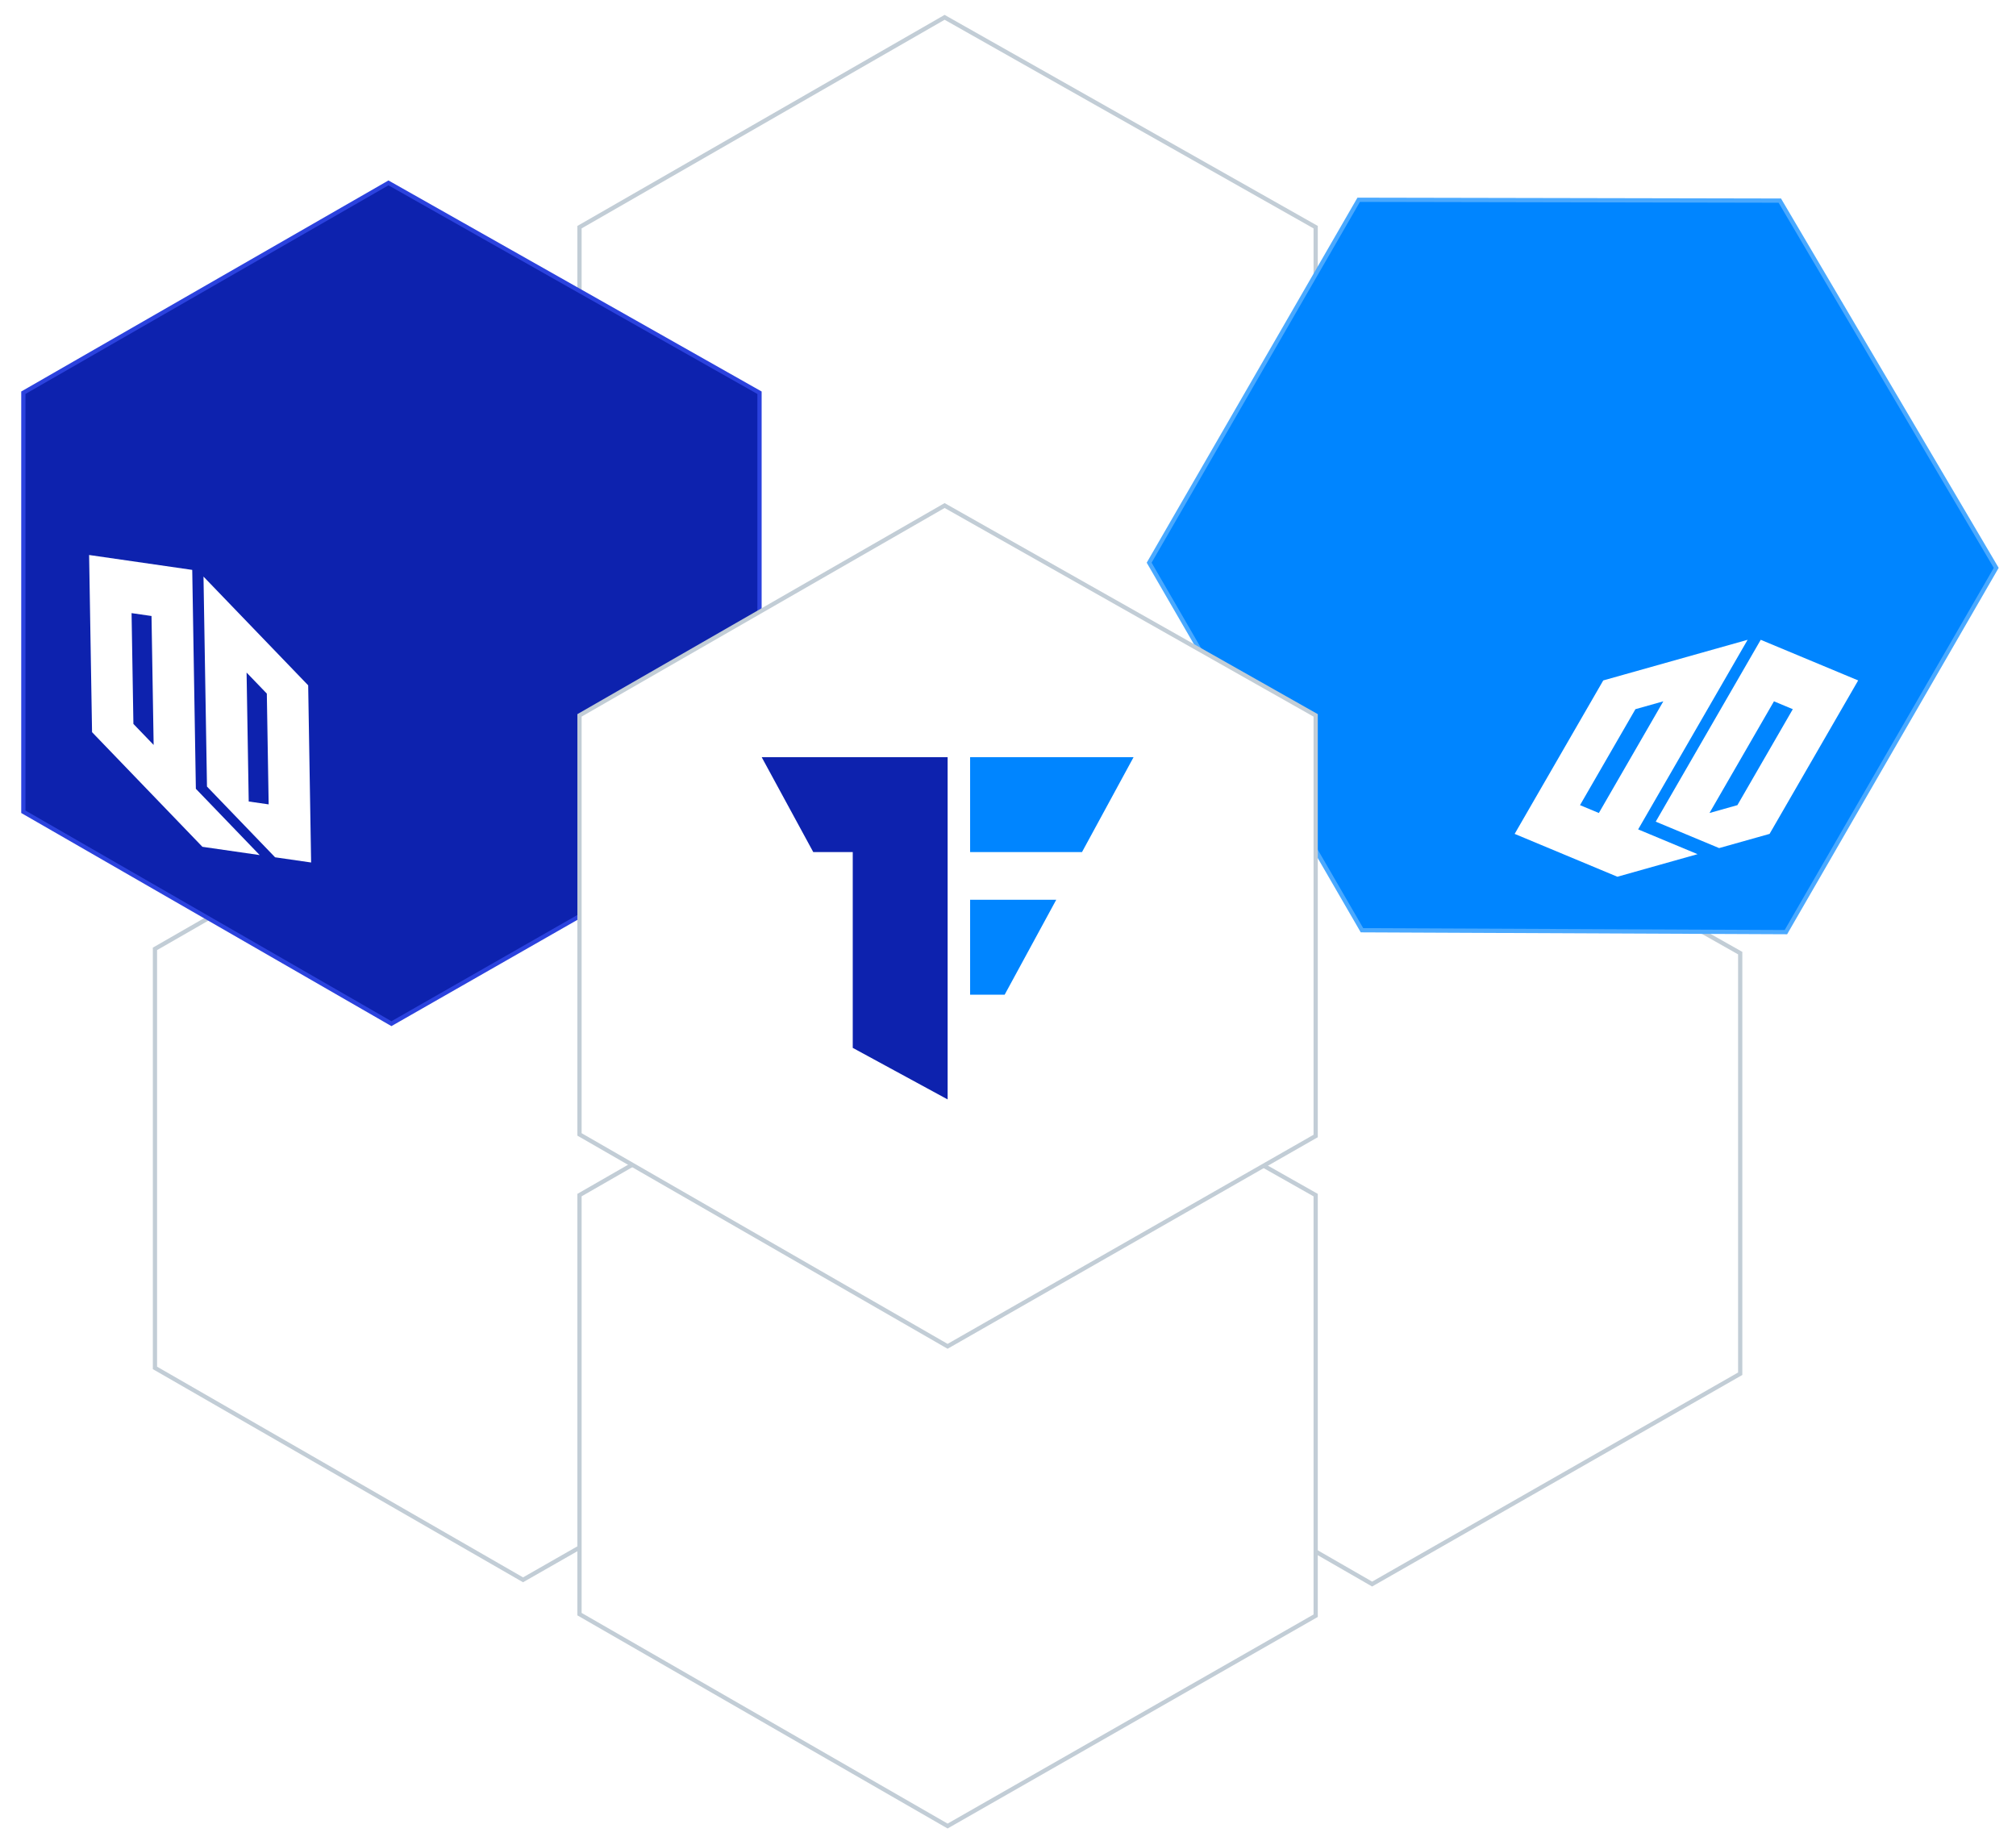 <?xml version="1.0" encoding="UTF-8" standalone="no"?>
<svg
   width="542"
   height="496"
   viewBox="0 0 542 496"
   fill="none"
   version="1.1"
   id="svg14"
   xmlns="http://www.w3.org/2000/svg"
   xmlns:svg="http://www.w3.org/2000/svg">
  <g
     filter="url(#filter0_d_1197_2988)"
     id="g12">
    <path
       d="M155.799 298.712V186.05L253.96 129.633L353.716 186.052V299.136L254.759 355.683L155.799 298.712Z"
       fill="white"
       stroke="#C2CDD6"
       stroke-width="1.141"
       id="path1" />
    <path
       d="M155.799 169.736V57.074L253.96 0.657L353.716 57.076V170.16L254.759 226.707L155.799 169.736Z"
       fill="white"
       stroke="#C2CDD6"
       stroke-width="1.141"
       id="path2" />
    <path
       d="M269.936 364.912V252.25L368.097 195.833L467.853 252.252V365.336L368.895 421.883L269.936 364.912Z"
       fill="white"
       stroke="#C2CDD6"
       stroke-width="1.141"
       id="path3" />
    <path
       d="M41.66 363.77V251.108L139.822 194.692L239.577 251.111V364.194L140.62 420.742L41.66 363.77Z"
       fill="white"
       stroke="#C2CDD6"
       stroke-width="1.141"
       id="path4" />
    <path
       d="M155.799 429.97V317.308L253.96 260.892L353.716 317.311V430.394L254.759 486.942L155.799 429.97Z"
       fill="white"
       stroke="#C2CDD6"
       stroke-width="1.141"
       id="path5" />
    <path
       d="M308.951 147.281L365.282 49.712L478.5 49.935L536.681 148.673L480.14 246.607L366.166 246.099L308.951 147.281Z"
       fill="#0085FF"
       stroke="#4AA9FF"
       stroke-width="1.141"
       id="path6" />
    <path
       d="M447.185 184.556L429.851 214.58L424.786 212.468L439.682 186.668L447.185 184.556ZM469.845 168.013L431.034 178.938L407.214 220.196L434.832 231.715L456.385 225.647L440.415 218.987L462.838 180.149L464.498 177.274L469.845 168.013Z"
       fill="white"
       id="path7" />
    <path
       d="M476.929 184.555L481.994 186.668L467.099 212.468L459.594 214.58L476.929 184.555ZM473.371 168.013L468.024 177.274L466.364 180.149L445.143 216.906L462.187 224.013L475.746 220.196L499.567 178.938L473.371 168.013Z"
       fill="white"
       id="path8" />
    <path
       d="M6.278 214.25L6.278 101.587L104.439 45.171L204.195 101.59V214.674L105.237 271.221L6.278 214.25Z"
       fill="#0D22AE"
       stroke="#2B42DE"
       stroke-width="1.141"
       id="path9" />
    <path
       d="M40.733 161.616L41.307 196.28L35.866 190.629L35.372 160.842L40.733 161.616ZM51.682 149.219L23.957 145.213L24.747 192.848L54.418 223.668L69.814 225.891L52.657 208.071L51.914 163.231L51.859 159.911L51.682 149.219Z"
       fill="white"
       id="path10" />
    <path
       d="M66.293 176.823L71.735 182.476L72.229 212.263L66.868 211.488L66.293 176.823ZM54.711 151.022L54.888 161.714L54.943 165.034L55.647 207.471L73.957 226.489L83.643 227.888L82.853 180.253L54.711 151.022Z"
       fill="white"
       id="path11" />
    <path
       d="M155.799 300.994V188.332L253.96 131.916L353.716 188.335V301.419L254.759 357.966L155.799 300.994Z"
       fill="white"
       stroke="#C2CDD6"
       stroke-width="1.141"
       id="path12" />
  </g>
  <defs
     id="defs14">
    <filter
       id="filter0_d_1197_2988"
       x="-4"
       y="-1.52588e-05"
       width="545.342"
       height="495.599"
       filterUnits="userSpaceOnUse"
       color-interpolation-filters="sRGB">
      <feFlood
         flood-opacity="0"
         result="BackgroundImageFix"
         id="feFlood12" />
      <feColorMatrix
         in="SourceAlpha"
         type="matrix"
         values="0 0 0 0 0 0 0 0 0 0 0 0 0 0 0 0 0 0 127 0"
         result="hardAlpha"
         id="feColorMatrix12" />
      <feOffset
         dy="4"
         id="feOffset12" />
      <feGaussianBlur
         stdDeviation="2"
         id="feGaussianBlur12" />
      <feComposite
         in2="hardAlpha"
         operator="out"
         id="feComposite12" />
      <feColorMatrix
         type="matrix"
         values="0 0 0 0 0 0 0 0 0 0 0 0 0 0 0 0 0 0 0.25 0"
         id="feColorMatrix13" />
      <feBlend
         mode="normal"
         in2="BackgroundImageFix"
         result="effect1_dropShadow_1197_2988"
         id="feBlend13" />
      <feBlend
         mode="normal"
         in="SourceGraphic"
         in2="effect1_dropShadow_1197_2988"
         result="shape"
         id="feBlend14" />
    </filter>
  </defs>
  <g
     id="g14"
     transform="matrix(1.536,0,0,1.536,-266.77,-59.082)">
    <polygon
       class="fil1"
       points="2719,6284 2546,6190 2546,5833 2474,5833 2380,5660 2719,5660 2719,5833 "
       id="polygon8"
       style="clip-rule:evenodd;fill:#0d22ae;fill-rule:evenodd;image-rendering:optimizeQuality;shape-rendering:geometricPrecision;text-rendering:geometricPrecision"
       transform="matrix(0.096,0,0,0.096,78.52,-372.36)" />
    <polygon
       class="fil2"
       points="2964,5833 3058,5660 2760,5660 2760,5833 "
       id="polygon9"
       style="clip-rule:evenodd;fill:#0085ff;fill-rule:evenodd;image-rendering:optimizeQuality;shape-rendering:geometricPrecision;text-rendering:geometricPrecision"
       transform="matrix(0.096,0,0,0.096,78.52,-372.36)" />
    <polygon
       class="fil2"
       points="2823,6093 2917,5920 2760,5920 2760,6093 "
       id="polygon10"
       style="clip-rule:evenodd;fill:#0085ff;fill-rule:evenodd;image-rendering:optimizeQuality;shape-rendering:geometricPrecision;text-rendering:geometricPrecision"
       transform="matrix(0.096,0,0,0.096,78.52,-372.36)" />
  </g>
</svg>
